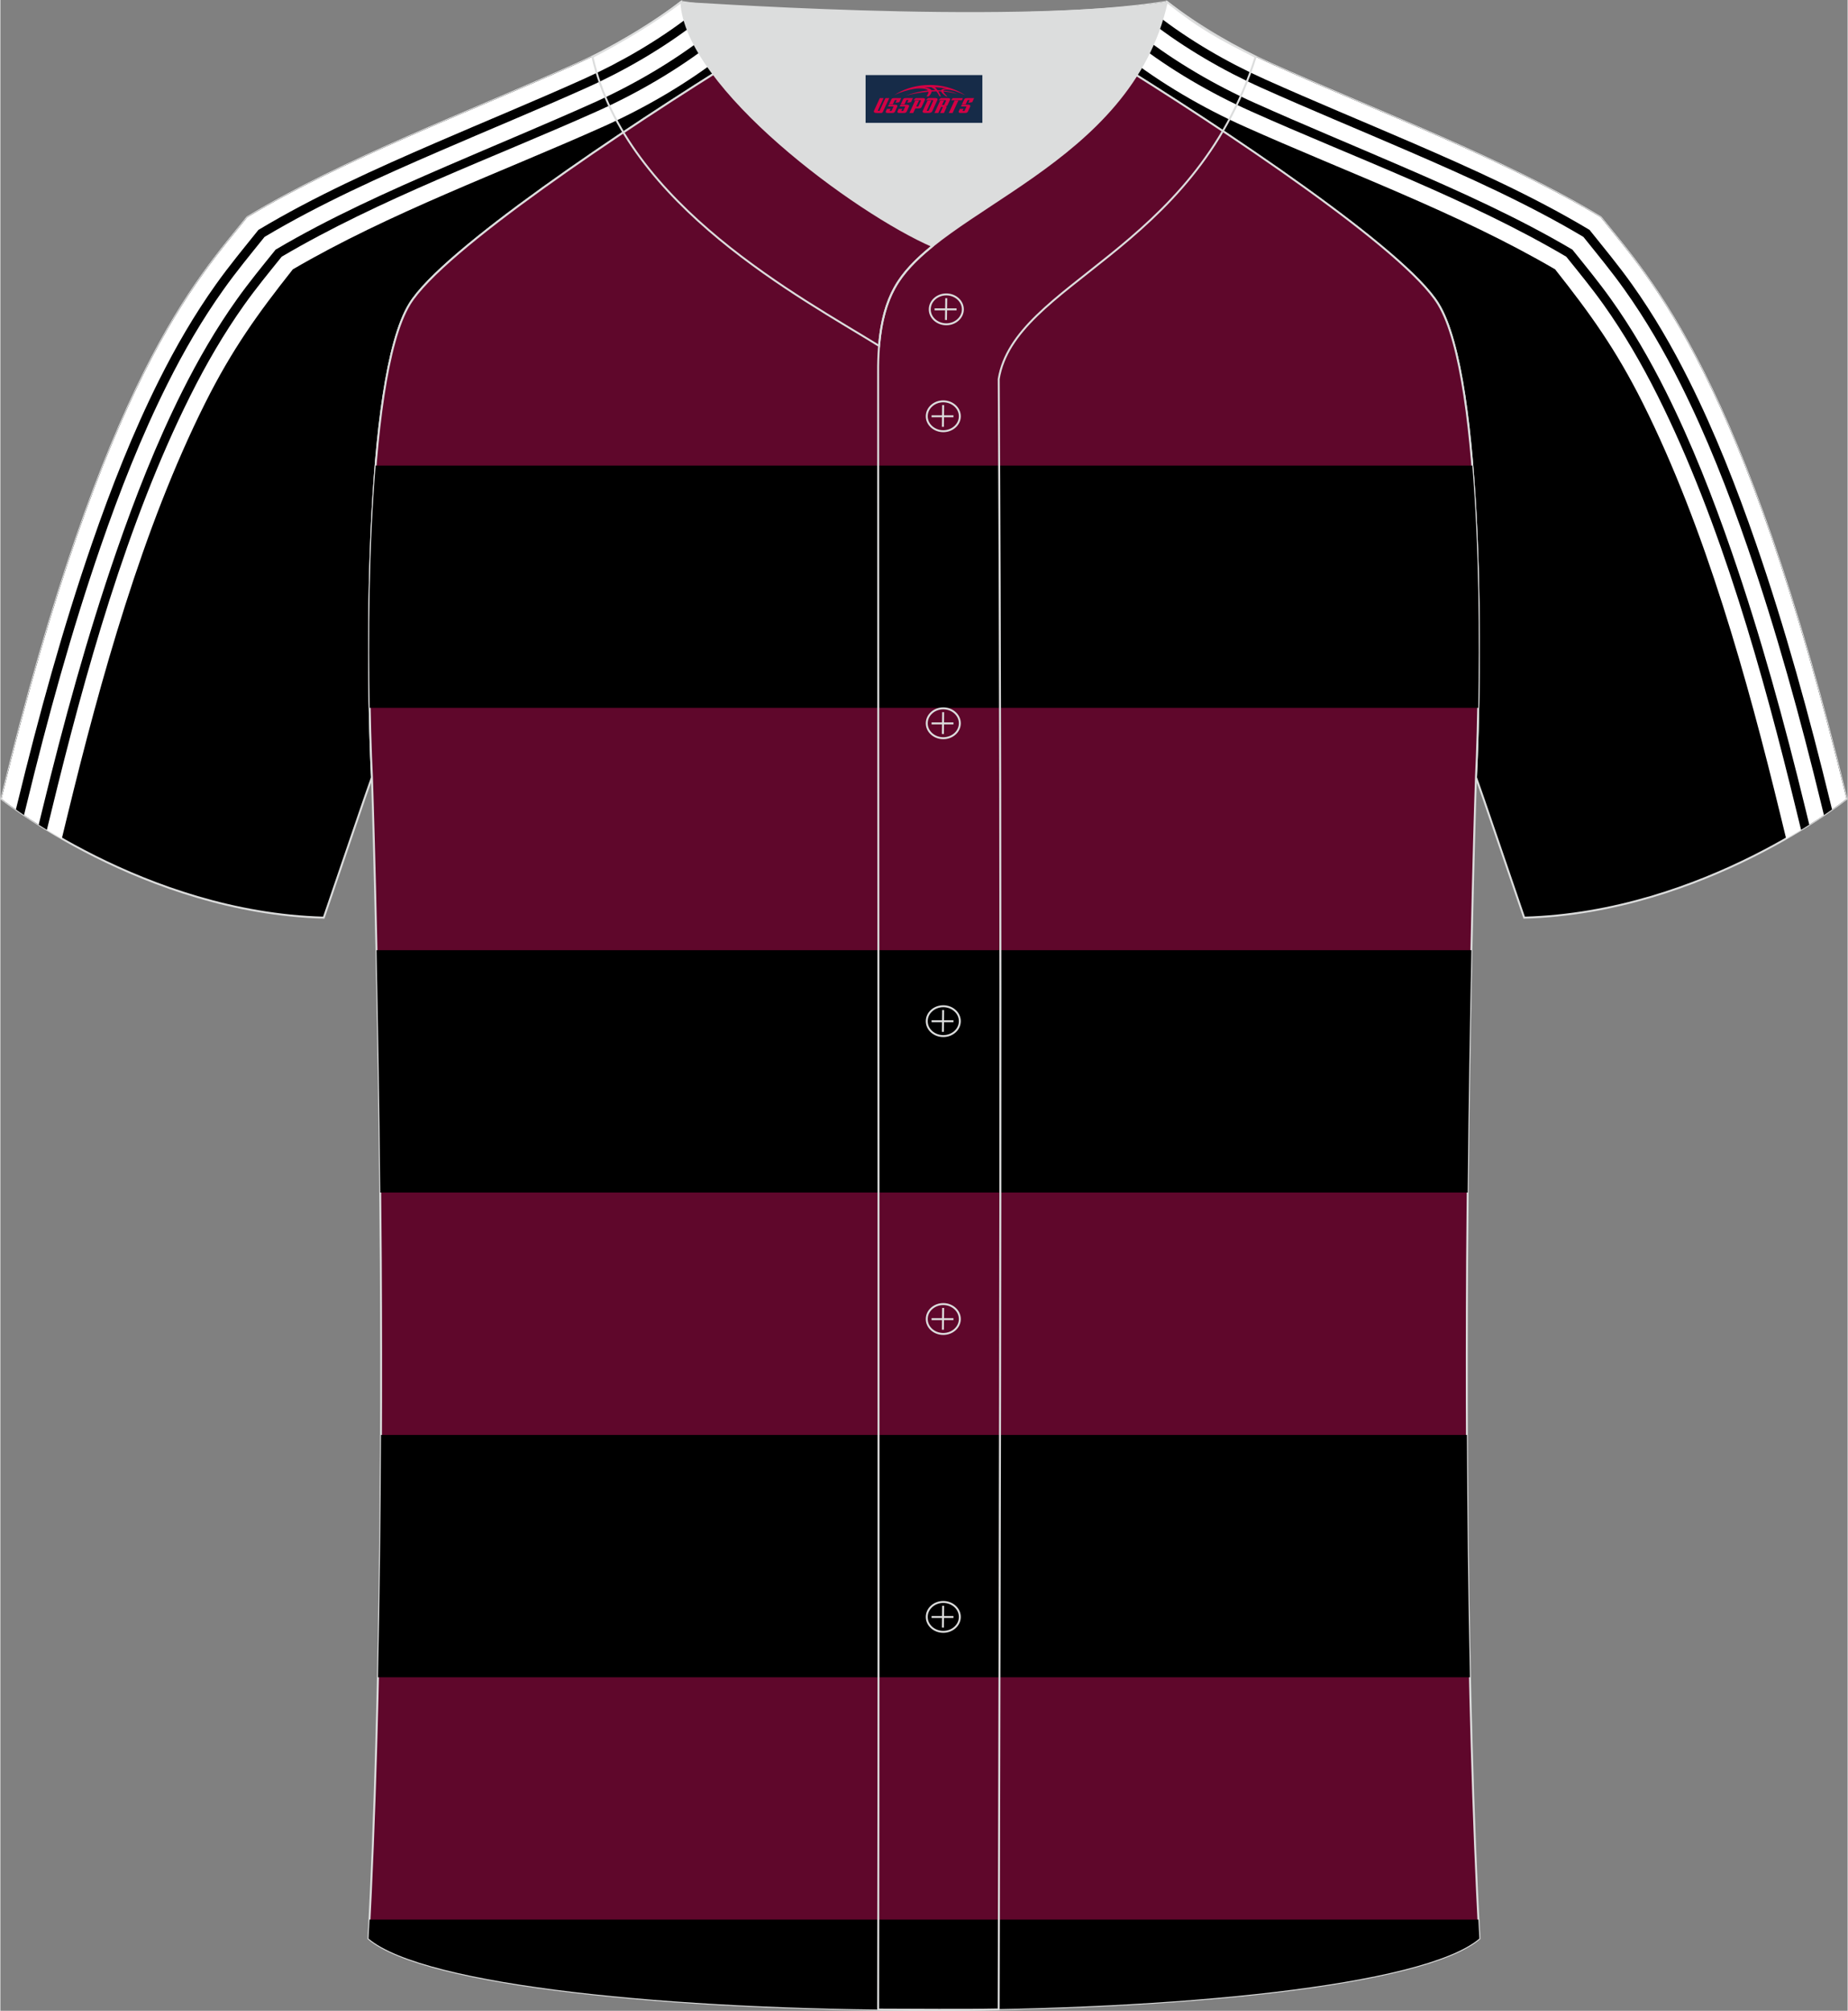 <?xml version="1.0" encoding="utf-8"?>
<!-- Generator: Adobe Illustrator 24.0.1, SVG Export Plug-In . SVG Version: 6.00 Build 0)  -->
<svg xmlns="http://www.w3.org/2000/svg" xmlns:xlink="http://www.w3.org/1999/xlink" version="1.1" id="图层_1" x="0px" y="0px" width="380.86px" height="414.34px" viewBox="0 0 379.67 413.21" enable-background="new 0 0 379.67 413.21" xml:space="preserve">
<rect x="0" y="0" width="379.67" height="413.21" fill="#808080" stroke="none"/>
<g>
	<path fill-rule="evenodd" clip-rule="evenodd" stroke="#DCDDDD" stroke-width="0.4" stroke-miterlimit="22.926" d="M303.29,159.71   L303.29,159.71c1.03-20.52,1.79-81.69-7.76-97.26c-6.73-10.96-43.45-35.56-68.62-51.13c-5.54-3.41-10.54-6.4-14.55-8.73   c9.99-0.3,19.51-0.97,27.4-2.21c6.32,4.93,14.26,9.55,21.61,12.83c21.79,9.78,47.89,19.56,67.53,31.42   c10.24,12.82,29.36,32.45,50.54,119.53c0,0-29.2,23.39-66.25,24.41C312.19,185.67,303.4,159.85,303.29,159.71z"/>
	<g>
		<path fill-rule="evenodd" clip-rule="evenodd" fill="#FFFFFF" d="M319.55,55.35c7.23,9.13,12.49,16.45,18.01,27.46    c12.89,25.74,21.52,56.82,28.29,84.66l1.18,4.85c7.83-4.49,12.41-8.16,12.41-8.16c-21.18-87.08-40.3-106.71-50.54-119.53    C309.26,32.78,283.16,23,261.37,13.22c-7.35-3.28-15.29-7.9-21.61-12.83c-5.69,0.89-12.24,1.49-19.19,1.87l-0.43,0.56l11.03,8.6    c7.34,5.72,16,10.76,24.49,14.56C276.63,35.38,299.69,43.73,319.55,55.35z"/>
		<path fill-rule="evenodd" clip-rule="evenodd" d="M321.84,52.75c2.62,3.25,5.24,6.44,7.68,9.87c4.21,5.92,7.84,12.19,11.09,18.68    c13.01,25.99,21.72,57.27,28.55,85.38l0.94,3.85c5.95-3.63,9.35-6.35,9.35-6.35c-21.18-87.08-40.3-106.71-50.54-119.53    C309.26,32.78,283.16,23,261.37,13.22c-7.35-3.28-15.29-7.9-21.61-12.83c-4.44,0.7-9.39,1.21-14.66,1.59l-0.19,0.25l8.34,6.51    c7.12,5.56,15.55,10.45,23.79,14.14C278.36,32.43,301.71,40.88,321.84,52.75z"/>
		<path fill-rule="evenodd" clip-rule="evenodd" fill="#FFFFFF" d="M323.1,51.3c2.72,3.37,5.43,6.67,7.96,10.22    c4.27,5.99,7.94,12.35,11.24,18.93c5.3,10.59,9.68,21.76,13.54,32.95c5.97,17.29,10.84,35.06,15.16,52.83l0.79,3.25    c4.9-3.09,7.66-5.3,7.66-5.3c-21.18-87.08-40.3-106.71-50.54-119.53C309.26,32.78,283.16,23,261.37,13.22    c-7.35-3.28-15.29-7.9-21.61-12.83c-3.72,0.58-7.79,1.04-12.11,1.39l-0.09,0.11l6.85,5.35c7,5.46,15.3,10.28,23.4,13.91    c10.01,4.49,20.15,8.67,30.22,13.03C299.86,39.29,311.98,44.72,323.1,51.3z"/>
		<path fill-rule="evenodd" clip-rule="evenodd" d="M325.36,48.68c2.89,3.6,5.78,7.08,8.46,10.86c4.37,6.14,8.14,12.64,11.51,19.38    c5.37,10.73,9.8,22.03,13.71,33.36c6,17.39,10.91,35.26,15.25,53.13l0.51,2.08c2.99-2.02,4.64-3.33,4.64-3.33    c-21.18-87.08-40.3-106.71-50.54-119.53C309.26,32.78,283.16,23,261.37,13.22c-7.35-3.28-15.29-7.9-21.61-12.83    c-2.33,0.37-4.8,0.68-7.38,0.95l4.13,3.22c6.79,5.29,14.85,9.97,22.7,13.49c9.99,4.48,20.13,8.65,30.18,13.01    C301.53,36.31,313.97,41.89,325.36,48.68z"/>
		<path fill-rule="evenodd" clip-rule="evenodd" fill="#FFFFFF" d="M326.62,47.24c2.98,3.72,5.97,7.31,8.74,11.21    c4.43,6.22,8.24,12.8,11.66,19.63c5.41,10.8,9.87,22.18,13.81,33.59c6.02,17.45,10.94,35.38,15.3,53.3l0.34,1.38    c1.93-1.35,2.97-2.19,2.97-2.19c-21.18-87.08-40.3-106.71-50.54-119.53C309.26,32.78,283.16,23,261.37,13.22    c-7.35-3.28-15.29-7.9-21.61-12.83c-1.51,0.24-3.08,0.45-4.7,0.65l2.6,2.03c6.67,5.2,14.6,9.8,22.31,13.25    c9.99,4.48,20.11,8.65,30.16,13C302.47,34.66,315.08,40.32,326.62,47.24z"/>
	</g>
	<path fill-rule="evenodd" clip-rule="evenodd" stroke="#DCDDDD" stroke-width="0.4" stroke-miterlimit="22.926" d="M76.37,159.71   L76.37,159.71c-1.03-20.52-1.79-81.69,7.76-97.26c6.73-10.96,43.45-35.56,68.62-51.13c5.54-3.41,10.54-6.4,14.55-8.73   c-9.99-0.3-19.51-0.97-27.4-2.21c-6.32,4.93-14.26,9.55-21.61,12.83C96.5,23,70.4,32.78,50.76,44.64   C40.52,57.46,21.4,77.09,0.22,164.16c0,0,29.2,23.39,66.25,24.41C67.47,185.67,76.26,159.85,76.37,159.71z"/>
	<g>
		<path fill-rule="evenodd" clip-rule="evenodd" fill="#FFFFFF" d="M60.11,55.35C52.88,64.48,47.62,71.8,42.1,82.81    c-12.89,25.74-21.52,56.82-28.29,84.66l-1.18,4.85c-7.83-4.49-12.41-8.16-12.41-8.16C21.4,77.09,40.52,57.46,50.76,44.64    C70.4,32.78,96.5,23,118.29,13.22c7.35-3.28,15.29-7.9,21.61-12.83c5.69,0.89,12.24,1.49,19.19,1.87l0.43,0.56l-11.03,8.6    c-7.34,5.72-16,10.76-24.49,14.56C103.04,35.38,79.98,43.73,60.11,55.35z"/>
		<path fill-rule="evenodd" clip-rule="evenodd" d="M57.82,52.75c-2.62,3.25-5.24,6.44-7.68,9.87c-4.21,5.92-7.84,12.19-11.09,18.68    c-13.01,25.99-21.72,57.27-28.55,85.38l-0.94,3.85c-5.95-3.63-9.35-6.35-9.35-6.35C21.4,77.09,40.52,57.46,50.76,44.64    C70.4,32.78,96.5,23,118.29,13.22c7.35-3.28,15.29-7.9,21.61-12.83c4.44,0.7,9.39,1.21,14.66,1.59l0.19,0.25l-8.34,6.51    c-7.12,5.56-15.55,10.45-23.79,14.14C101.31,32.43,77.95,40.88,57.82,52.75z"/>
		<path fill-rule="evenodd" clip-rule="evenodd" fill="#FFFFFF" d="M56.57,51.3c-2.72,3.37-5.43,6.67-7.96,10.22    c-4.27,5.99-7.94,12.35-11.24,18.93c-5.3,10.59-9.68,21.76-13.54,32.95c-5.97,17.29-10.84,35.06-15.16,52.83l-0.79,3.25    c-4.9-3.09-7.66-5.3-7.66-5.3C21.4,77.09,40.52,57.46,50.76,44.64C70.4,32.78,96.5,23,118.29,13.22    c7.35-3.28,15.29-7.9,21.61-12.83c3.72,0.58,7.79,1.04,12.11,1.39l0.09,0.11l-6.85,5.35c-7,5.46-15.3,10.28-23.4,13.91    c-10.01,4.49-20.15,8.67-30.22,13.03C79.81,39.29,67.69,44.72,56.57,51.3z"/>
		<path fill-rule="evenodd" clip-rule="evenodd" d="M54.3,48.68c-2.89,3.6-5.78,7.08-8.46,10.86c-4.37,6.14-8.14,12.64-11.51,19.38    c-5.37,10.73-9.8,22.03-13.71,33.36c-6,17.39-10.91,35.26-15.25,53.13l-0.51,2.08c-2.99-2.02-4.64-3.33-4.64-3.33    C21.4,77.09,40.52,57.46,50.76,44.64C70.4,32.78,96.5,23,118.29,13.22c7.35-3.28,15.29-7.9,21.61-12.83    c2.33,0.37,4.8,0.68,7.38,0.95l-4.13,3.22c-6.79,5.29-14.85,9.97-22.7,13.49c-9.99,4.48-20.13,8.65-30.18,13.01    C78.13,36.31,65.69,41.89,54.3,48.68z"/>
		<path fill-rule="evenodd" clip-rule="evenodd" fill="#FFFFFF" d="M53.04,47.24c-2.98,3.72-5.97,7.31-8.74,11.21    c-4.43,6.22-8.24,12.8-11.66,19.63c-5.41,10.8-9.87,22.18-13.81,33.59c-6.02,17.45-10.94,35.38-15.3,53.3l-0.34,1.38    c-1.93-1.35-2.97-2.19-2.97-2.19C21.4,77.09,40.52,57.46,50.76,44.64C70.4,32.78,96.5,23,118.29,13.22    c7.35-3.28,15.29-7.9,21.61-12.83c1.51,0.24,3.08,0.45,4.7,0.65L142,3.07c-6.67,5.2-14.6,9.8-22.31,13.25    c-9.99,4.48-20.11,8.65-30.16,13C77.2,34.66,64.58,40.32,53.04,47.24z"/>
	</g>
	
		<path fill-rule="evenodd" clip-rule="evenodd" fill="#5F072B" stroke="#DCDDDD" stroke-width="0.4" stroke-miterlimit="22.926" d="   M75.67,398.37c5.38-101.42,0.7-238.66,0.7-238.66c-1.03-20.52-1.79-81.69,7.76-97.25c6.73-10.96,43.45-35.56,68.62-51.13h74.15   c25.24,15.55,61.77,39.98,68.62,51.13c9.55,15.56,8.79,76.74,7.76,97.25l0,0c0,0-4.68,137.23,0.7,238.66   C280.83,417.89,98.83,417.89,75.67,398.37z"/>
	<g>
		<path fill-rule="evenodd" clip-rule="evenodd" d="M78.23,294.87h223.19c0.07,16.34,0.26,33.15,0.62,49.8H77.61    C77.98,328.02,78.17,311.21,78.23,294.87z"/>
		<path fill-rule="evenodd" clip-rule="evenodd" d="M77.13,95.67h225.4c1.37,16.62,1.49,35.65,1.22,49.79H75.91    C75.64,131.32,75.76,112.29,77.13,95.67z"/>
		<path fill-rule="evenodd" clip-rule="evenodd" d="M77.31,195.26h225.04c-0.3,13.79-0.59,30.84-0.77,49.8H78.08    C77.9,226.1,77.6,209.05,77.31,195.26z"/>
		<path fill-rule="evenodd" clip-rule="evenodd" d="M75.87,394.47h227.91c0.07,1.3,0.13,2.61,0.2,3.9    c-23.15,19.52-205.15,19.52-228.31,0C75.74,397.08,75.81,395.77,75.87,394.47z"/>
	</g>
	<path fill-rule="evenodd" clip-rule="evenodd" fill="#DCDDDD" d="M191.58,50.57c14.78-11.95,42.05-22.78,48.15-50.17   c-34.53,4.79-99.83-0.19-99.78,0C140.84,17.99,175.83,43.73,191.58,50.57z"/>
	
	<path fill="none" stroke="#DCDDDD" stroke-width="0.4" stroke-miterlimit="22.926" d="M139.96,0.39   C134.08,4.8,128.2,8.27,121.7,11.7c6.82,30.45,43.15,49.63,58.89,59.37c0.43-5.16,1.57-8.98,3.2-11.92   c1.67-3.06,4.4-5.85,7.78-8.59C175.82,43.72,140.84,17.99,139.96,0.39z"/>
	<path fill="none" stroke="#DCDDDD" stroke-width="0.4" stroke-miterlimit="22.926" d="M257.99,11.7   c-7.73-3.99-10.62-5.35-18.25-11.31c-7.49,33.66-46.97,42.31-55.94,58.76c-2.05,3.69-3.31,8.75-3.39,16.1   c0,112.61,0.19,225.1,0,337.71c8.35,0,16.42,0.13,24.77-0.03c0.26-111.61,0.66-223.45,0.01-335.04   C208.46,58.1,245.33,51.77,257.99,11.7z"/>
	<path fill="none" stroke="#DCDDDD" stroke-width="0.4" stroke-miterlimit="22.926" d="M194.42,66.64c1.87,0,3.4-1.38,3.4-3.07   c0-1.7-1.54-3.07-3.4-3.07c-1.87,0-3.4,1.38-3.4,3.07C191.01,65.27,192.55,66.64,194.42,66.64z"/>
	
		<line fill="none" stroke="#DCDDDD" stroke-width="0.4" stroke-miterlimit="22.926" x1="194.41" y1="61.28" x2="194.35" y2="65.75"/>
	
		<line fill="none" stroke="#DCDDDD" stroke-width="0.4" stroke-miterlimit="22.926" x1="192.01" y1="63.57" x2="196.53" y2="63.57"/>
	<path fill="none" stroke="#DCDDDD" stroke-width="0.4" stroke-miterlimit="22.926" d="M193.8,88.61c1.87,0,3.4-1.38,3.4-3.07   s-1.54-3.07-3.4-3.07c-1.87,0-3.4,1.38-3.4,3.07C190.39,87.22,191.92,88.61,193.8,88.61z"/>
	
		<line fill="none" stroke="#DCDDDD" stroke-width="0.4" stroke-miterlimit="22.926" x1="193.77" y1="83.24" x2="193.72" y2="87.71"/>
	
		<line fill="none" stroke="#DCDDDD" stroke-width="0.4" stroke-miterlimit="22.926" x1="191.39" y1="85.54" x2="195.89" y2="85.54"/>
	<path fill="none" stroke="#DCDDDD" stroke-width="0.4" stroke-miterlimit="22.926" d="M193.8,151.7c1.87,0,3.4-1.38,3.4-3.07   s-1.54-3.07-3.4-3.07c-1.87,0-3.4,1.38-3.4,3.07C190.39,150.32,191.92,151.7,193.8,151.7z"/>
	
		<line fill="none" stroke="#DCDDDD" stroke-width="0.4" stroke-miterlimit="22.926" x1="193.77" y1="146.35" x2="193.72" y2="150.83"/>
	
		<line fill="none" stroke="#DCDDDD" stroke-width="0.4" stroke-miterlimit="22.926" x1="191.39" y1="148.65" x2="195.89" y2="148.65"/>
	<path fill="none" stroke="#DCDDDD" stroke-width="0.4" stroke-miterlimit="22.926" d="M193.8,212.91c1.87,0,3.4-1.37,3.4-3.07   c0-1.69-1.54-3.07-3.4-3.07c-1.87,0-3.4,1.38-3.4,3.07C190.39,211.54,191.92,212.91,193.8,212.91z"/>
	
		<line fill="none" stroke="#DCDDDD" stroke-width="0.4" stroke-miterlimit="22.926" x1="193.77" y1="207.56" x2="193.72" y2="212.04"/>
	
		<line fill="none" stroke="#DCDDDD" stroke-width="0.4" stroke-miterlimit="22.926" x1="191.39" y1="209.86" x2="195.89" y2="209.86"/>
	<path fill="none" stroke="#DCDDDD" stroke-width="0.4" stroke-miterlimit="22.926" d="M193.8,274.12c1.87,0,3.4-1.38,3.4-3.07   s-1.54-3.07-3.4-3.07c-1.87,0-3.4,1.37-3.4,3.07C190.39,272.75,191.92,274.12,193.8,274.12z"/>
	
		<line fill="none" stroke="#DCDDDD" stroke-width="0.4" stroke-miterlimit="22.926" x1="193.77" y1="268.77" x2="193.72" y2="273.25"/>
	
		<line fill="none" stroke="#DCDDDD" stroke-width="0.4" stroke-miterlimit="22.926" x1="191.39" y1="271.07" x2="195.89" y2="271.07"/>
	<path fill="none" stroke="#DCDDDD" stroke-width="0.4" stroke-miterlimit="22.926" d="M193.8,335.33c1.87,0,3.4-1.37,3.4-3.07   c0-1.69-1.54-3.07-3.4-3.07c-1.87,0-3.4,1.38-3.4,3.07C190.39,333.96,191.92,335.33,193.8,335.33z"/>
	
		<line fill="none" stroke="#DCDDDD" stroke-width="0.4" stroke-miterlimit="22.926" x1="193.77" y1="329.98" x2="193.72" y2="334.46"/>
	
		<line fill="none" stroke="#DCDDDD" stroke-width="0.4" stroke-miterlimit="22.926" x1="191.39" y1="332.28" x2="195.89" y2="332.28"/>
</g>
<g id="tag_logo">
	<rect y="15.43" fill="#162B48" width="24" height="9.818" x="177.83"/>
	<g>
		<path fill="#D30044" d="M193.79,18.62l0.005-0.011c0.131-0.311,1.085-0.262,2.351,0.071c0.715,0.24,1.44,0.54,2.193,0.9    c-0.218-0.147-0.447-0.289-0.682-0.42l0.011,0.005l-0.011-0.005c-1.478-0.845-3.218-1.418-5.1-1.62    c-1.282-0.115-1.658-0.082-2.411-0.055c-2.449,0.142-4.68,0.905-6.458,2.095c1.26-0.638,2.722-1.075,4.195-1.336    c1.467-0.18,2.476-0.033,2.771,0.344c-1.691,0.175-3.469,0.633-4.555,1.075c1.156-0.338,2.967-0.665,4.647-0.813    c0.016,0.251-0.115,0.567-0.415,0.96h0.475c0.376-0.382,0.584-0.725,0.595-1.004c0.333-0.022,0.66-0.033,0.971-0.033    C192.62,19.06,192.83,19.41,193.03,19.8h0.262c-0.125-0.344-0.295-0.687-0.518-1.036c0.207,0,0.393,0.005,0.567,0.011    c0.104,0.267,0.496,0.66,1.058,1.025h0.245c-0.442-0.365-0.753-0.753-0.835-1.004c1.047,0.065,1.696,0.224,2.885,0.513    C195.61,18.88,194.87,18.71,193.79,18.62z M191.35,18.53c-0.164-0.295-0.655-0.485-1.402-0.551    c0.464-0.033,0.922-0.055,1.364-0.055c0.311,0.147,0.589,0.344,0.84,0.589C191.89,18.51,191.62,18.52,191.35,18.53z M193.33,18.58c-0.224-0.016-0.458-0.027-0.715-0.044c-0.147-0.202-0.311-0.398-0.502-0.6c0.082,0,0.164,0.005,0.24,0.011    c0.72,0.033,1.429,0.125,2.138,0.273C193.82,18.18,193.44,18.34,193.33,18.58z"/>
		<path fill="#D30044" d="M180.75,20.16L179.58,22.71C179.4,23.08,179.67,23.22,180.15,23.22l0.873,0.005    c0.115,0,0.251-0.049,0.327-0.175l1.342-2.891H181.91L180.69,22.79H180.52c-0.147,0-0.185-0.033-0.147-0.125l1.156-2.504H180.75L180.75,20.16z M182.61,21.51h1.271c0.36,0,0.584,0.125,0.442,0.425L183.85,22.97C183.75,23.19,183.48,23.22,183.25,23.22H182.33c-0.267,0-0.442-0.136-0.349-0.333l0.235-0.513h0.742L182.78,22.75C182.76,22.8,182.8,22.81,182.86,22.81h0.18    c0.082,0,0.125-0.016,0.147-0.071l0.376-0.813c0.011-0.022,0.011-0.044-0.055-0.044H182.44L182.61,21.51L182.61,21.51z M183.43,21.44h-0.78l0.475-1.025c0.098-0.218,0.338-0.256,0.578-0.256H185.15L184.76,21L183.98,21.12l0.262-0.562H183.95c-0.082,0-0.12,0.016-0.147,0.071L183.43,21.44L183.43,21.44z M185.02,21.51L184.85,21.88h1.069c0.06,0,0.06,0.016,0.049,0.044    L185.59,22.74C185.57,22.79,185.53,22.81,185.45,22.81H185.27c-0.055,0-0.104-0.011-0.082-0.06l0.175-0.376H184.62L184.39,22.89C184.29,23.08,184.47,23.22,184.74,23.22h0.916c0.24,0,0.502-0.033,0.605-0.251l0.475-1.031c0.142-0.3-0.082-0.425-0.442-0.425H185.02L185.02,21.51z M185.83,21.44l0.371-0.818c0.022-0.055,0.06-0.071,0.147-0.071h0.295L186.38,21.11l0.791-0.115l0.387-0.845H186.11c-0.24,0-0.48,0.038-0.578,0.256L185.06,21.44L185.83,21.44L185.83,21.44z M188.23,21.9h0.278c0.087,0,0.153-0.022,0.202-0.115    l0.496-1.075c0.033-0.076-0.011-0.12-0.125-0.12H187.68l0.431-0.431h1.522c0.355,0,0.485,0.153,0.393,0.355l-0.676,1.445    c-0.06,0.125-0.175,0.333-0.644,0.327l-0.649-0.005L187.62,23.22H186.84l1.178-2.558h0.785L188.23,21.9L188.23,21.9z     M190.82,22.71c-0.022,0.049-0.06,0.076-0.142,0.076h-0.191c-0.082,0-0.109-0.027-0.082-0.076l0.944-2.051h-0.785l-0.987,2.138    c-0.125,0.273,0.115,0.415,0.453,0.415h0.72c0.327,0,0.649-0.071,0.769-0.322l1.085-2.384c0.093-0.202-0.06-0.355-0.415-0.355    h-1.533l-0.431,0.431h1.38c0.115,0,0.164,0.033,0.131,0.104L190.82,22.71L190.82,22.71z M193.54,21.58h0.278    c0.087,0,0.158-0.022,0.202-0.115l0.344-0.753c0.033-0.076-0.011-0.12-0.125-0.12h-1.402l0.425-0.431h1.527    c0.355,0,0.485,0.153,0.393,0.355l-0.529,1.124c-0.044,0.093-0.147,0.18-0.393,0.18c0.224,0.011,0.256,0.158,0.175,0.327    l-0.496,1.075h-0.785l0.54-1.167c0.022-0.055-0.005-0.087-0.104-0.087h-0.235L192.77,23.22h-0.785l1.178-2.558h0.785L193.54,21.58L193.54,21.58z M196.11,20.67L194.93,23.22h0.785l1.184-2.558H196.11L196.11,20.67z M197.62,20.6l0.202-0.431h-2.1l-0.295,0.431    H197.62L197.62,20.6z M197.6,21.51h1.271c0.36,0,0.584,0.125,0.442,0.425l-0.475,1.031c-0.104,0.218-0.371,0.251-0.605,0.251    h-0.916c-0.267,0-0.442-0.136-0.349-0.333l0.235-0.513h0.742L197.77,22.75c-0.022,0.049,0.022,0.06,0.082,0.06h0.18    c0.082,0,0.125-0.016,0.147-0.071l0.376-0.813c0.011-0.022,0.011-0.044-0.049-0.044h-1.069L197.6,21.51L197.6,21.51z     M198.41,21.44H197.63l0.475-1.025c0.098-0.218,0.338-0.256,0.578-0.256h1.451l-0.387,0.845l-0.791,0.115l0.262-0.562h-0.295    c-0.082,0-0.12,0.016-0.147,0.071L198.41,21.44z"/>
	</g>
</g>
</svg>